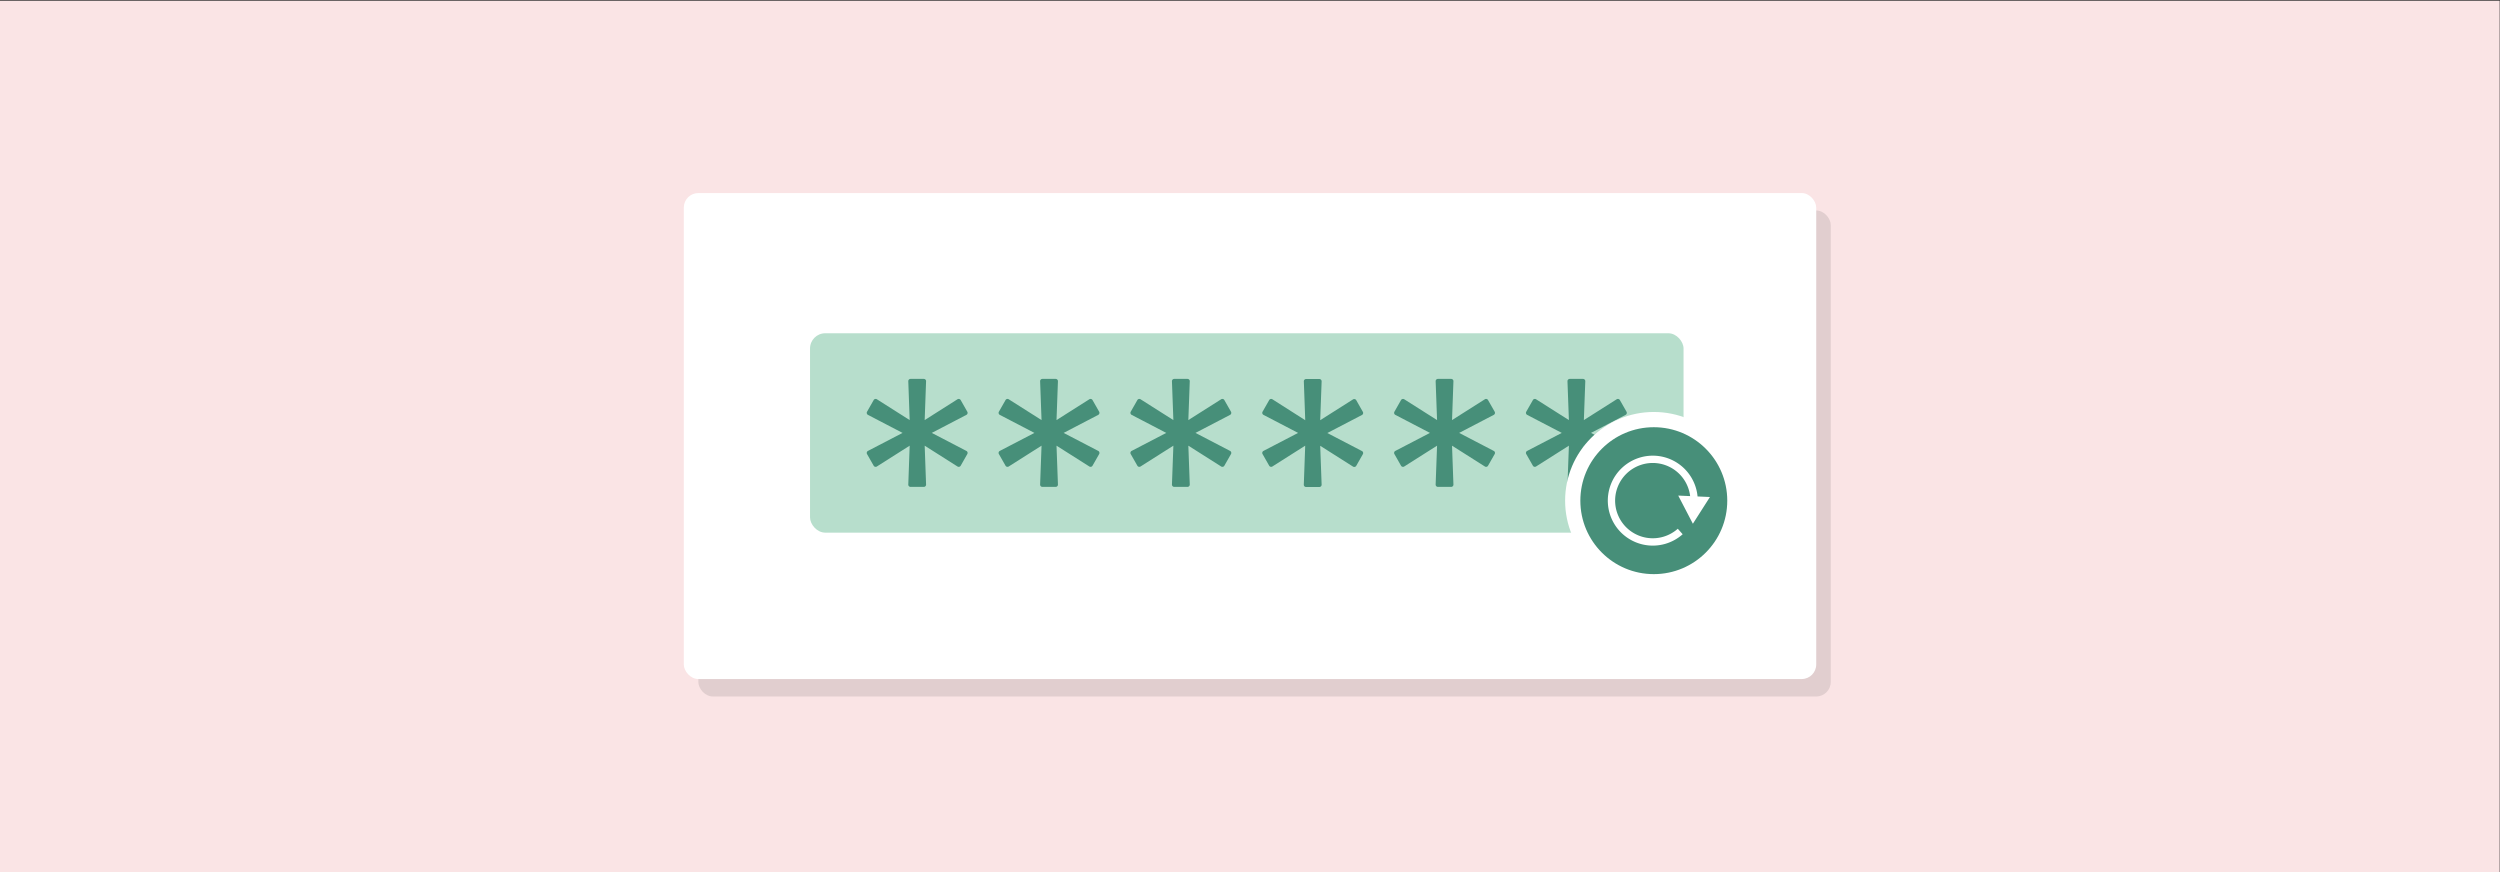 <svg xmlns="http://www.w3.org/2000/svg" viewBox="0 0 860 300"><rect x="0" y="0" width="860" height="300" fill="#333333" stroke="none"/><defs><style>.a{fill:#fae4e5;}.b{opacity:0.1;}.c{fill:#fff;}.d{fill:#b7decc;}.e{fill:#478f79;}</style></defs><rect class="a" x="-0.12" y="0.25" width="860" height="300"/><rect class="b" x="240.23" y="72.41" width="389.55" height="167.18" rx="5"/><rect class="c" x="235.23" y="66.41" width="389.55" height="167.18" rx="5"/><rect class="d" x="278.65" y="114.64" width="300.49" height="68.59" rx="5.24"/><path class="e" d="M312.45,166.67l.48-13.36-11.28,7.16a.79.79,0,0,1-1.11-.27l-2.28-4a.79.79,0,0,1,.32-1.09l11.9-6.19-11.9-6.2a.8.8,0,0,1-.32-1.09l2.28-4a.79.79,0,0,1,1.11-.28l11.28,7.16-.48-13.35a.78.78,0,0,1,.78-.82h4.56a.78.78,0,0,1,.78.82l-.48,13.35,11.28-7.16a.8.8,0,0,1,1.11.28l2.27,4a.78.78,0,0,1-.32,1.09l-11.9,6.2,11.9,6.19a.78.78,0,0,1,.32,1.09l-2.27,4a.79.79,0,0,1-1.11.27l-11.28-7.16.48,13.36a.78.78,0,0,1-.78.82h-4.56A.78.78,0,0,1,312.45,166.67Z"/><path class="e" d="M357.8,166.67l.49-13.36L347,160.47a.78.78,0,0,1-1.1-.27l-2.28-4a.78.78,0,0,1,.32-1.09l11.9-6.19-11.9-6.2a.79.79,0,0,1-.32-1.09l2.28-4a.78.78,0,0,1,1.1-.28l11.29,7.16-.49-13.35a.79.79,0,0,1,.79-.82h4.55a.79.79,0,0,1,.79.82l-.49,13.35,11.29-7.16a.78.78,0,0,1,1.1.28l2.28,4a.8.8,0,0,1-.32,1.09l-11.9,6.2,11.9,6.19a.79.79,0,0,1,.32,1.09l-2.28,4a.78.78,0,0,1-1.1.27l-11.29-7.16.49,13.36a.79.79,0,0,1-.79.82h-4.55A.79.79,0,0,1,357.8,166.67Z"/><path class="e" d="M403.15,166.67l.49-13.36-11.29,7.16a.78.78,0,0,1-1.1-.27l-2.28-4a.78.78,0,0,1,.32-1.09l11.9-6.19-11.9-6.2a.79.79,0,0,1-.32-1.09l2.28-4a.78.78,0,0,1,1.1-.28l11.29,7.16-.49-13.35a.79.79,0,0,1,.79-.82h4.55a.79.79,0,0,1,.79.82l-.49,13.35,11.29-7.16a.78.78,0,0,1,1.1.28l2.28,4a.79.79,0,0,1-.32,1.09l-11.9,6.2,11.9,6.19a.78.78,0,0,1,.32,1.09l-2.28,4a.78.78,0,0,1-1.1.27l-11.29-7.16.49,13.36a.79.79,0,0,1-.79.82h-4.55A.79.79,0,0,1,403.15,166.67Z"/><path class="e" d="M448.51,166.67l.48-13.36-11.29,7.16a.78.78,0,0,1-1.1-.27l-2.28-4a.79.79,0,0,1,.32-1.09l11.9-6.19-11.9-6.2a.8.8,0,0,1-.32-1.09l2.28-4a.78.78,0,0,1,1.1-.28L449,144.55l-.48-13.35a.78.78,0,0,1,.78-.82h4.55a.79.79,0,0,1,.79.82l-.49,13.35,11.29-7.16a.8.8,0,0,1,1.11.28l2.27,4a.78.78,0,0,1-.32,1.09l-11.9,6.2,11.9,6.19a.78.78,0,0,1,.32,1.09l-2.27,4a.79.79,0,0,1-1.11.27l-11.29-7.16.49,13.36a.79.79,0,0,1-.79.82h-4.55A.78.78,0,0,1,448.51,166.67Z"/><path class="e" d="M493.86,166.67l.49-13.36-11.29,7.16a.79.79,0,0,1-1.11-.27l-2.27-4a.78.78,0,0,1,.32-1.09l11.9-6.19-11.9-6.2a.79.79,0,0,1-.32-1.09l2.27-4a.8.8,0,0,1,1.11-.28l11.29,7.16-.49-13.35a.79.79,0,0,1,.79-.82h4.55a.78.78,0,0,1,.78.82l-.48,13.35,11.29-7.16a.78.78,0,0,1,1.1.28l2.28,4a.79.79,0,0,1-.32,1.09l-11.9,6.2,11.9,6.19a.78.78,0,0,1,.32,1.09l-2.28,4a.78.78,0,0,1-1.1.27l-11.29-7.16.48,13.36a.78.78,0,0,1-.78.82h-4.55A.79.79,0,0,1,493.86,166.67Z"/><path class="e" d="M539.21,166.67l.49-13.36-11.29,7.16a.78.78,0,0,1-1.1-.27l-2.28-4a.78.78,0,0,1,.32-1.09l11.9-6.19-11.9-6.2a.79.79,0,0,1-.32-1.09l2.28-4a.78.78,0,0,1,1.1-.28l11.29,7.16-.49-13.35a.79.79,0,0,1,.79-.82h4.55a.79.79,0,0,1,.79.82l-.49,13.35,11.29-7.16a.78.78,0,0,1,1.1.28l2.28,4a.79.79,0,0,1-.32,1.09l-11.9,6.2,11.9,6.19a.78.78,0,0,1,.32,1.09l-2.28,4a.78.78,0,0,1-1.1.27l-11.29-7.16.49,13.36a.79.79,0,0,1-.79.82H540A.79.79,0,0,1,539.21,166.67Z"/><circle class="c" cx="568.91" cy="172.23" r="30.51"/><circle class="e" cx="568.91" cy="172.23" r="25.27"/><path class="c" d="M582.35,180.17l5.87-9.2-4.26-.19a15.47,15.47,0,1,0-5.12,13l-1.68-1.89a12.95,12.95,0,1,1,4.25-11.23l-4.1-.18Z"/></svg>